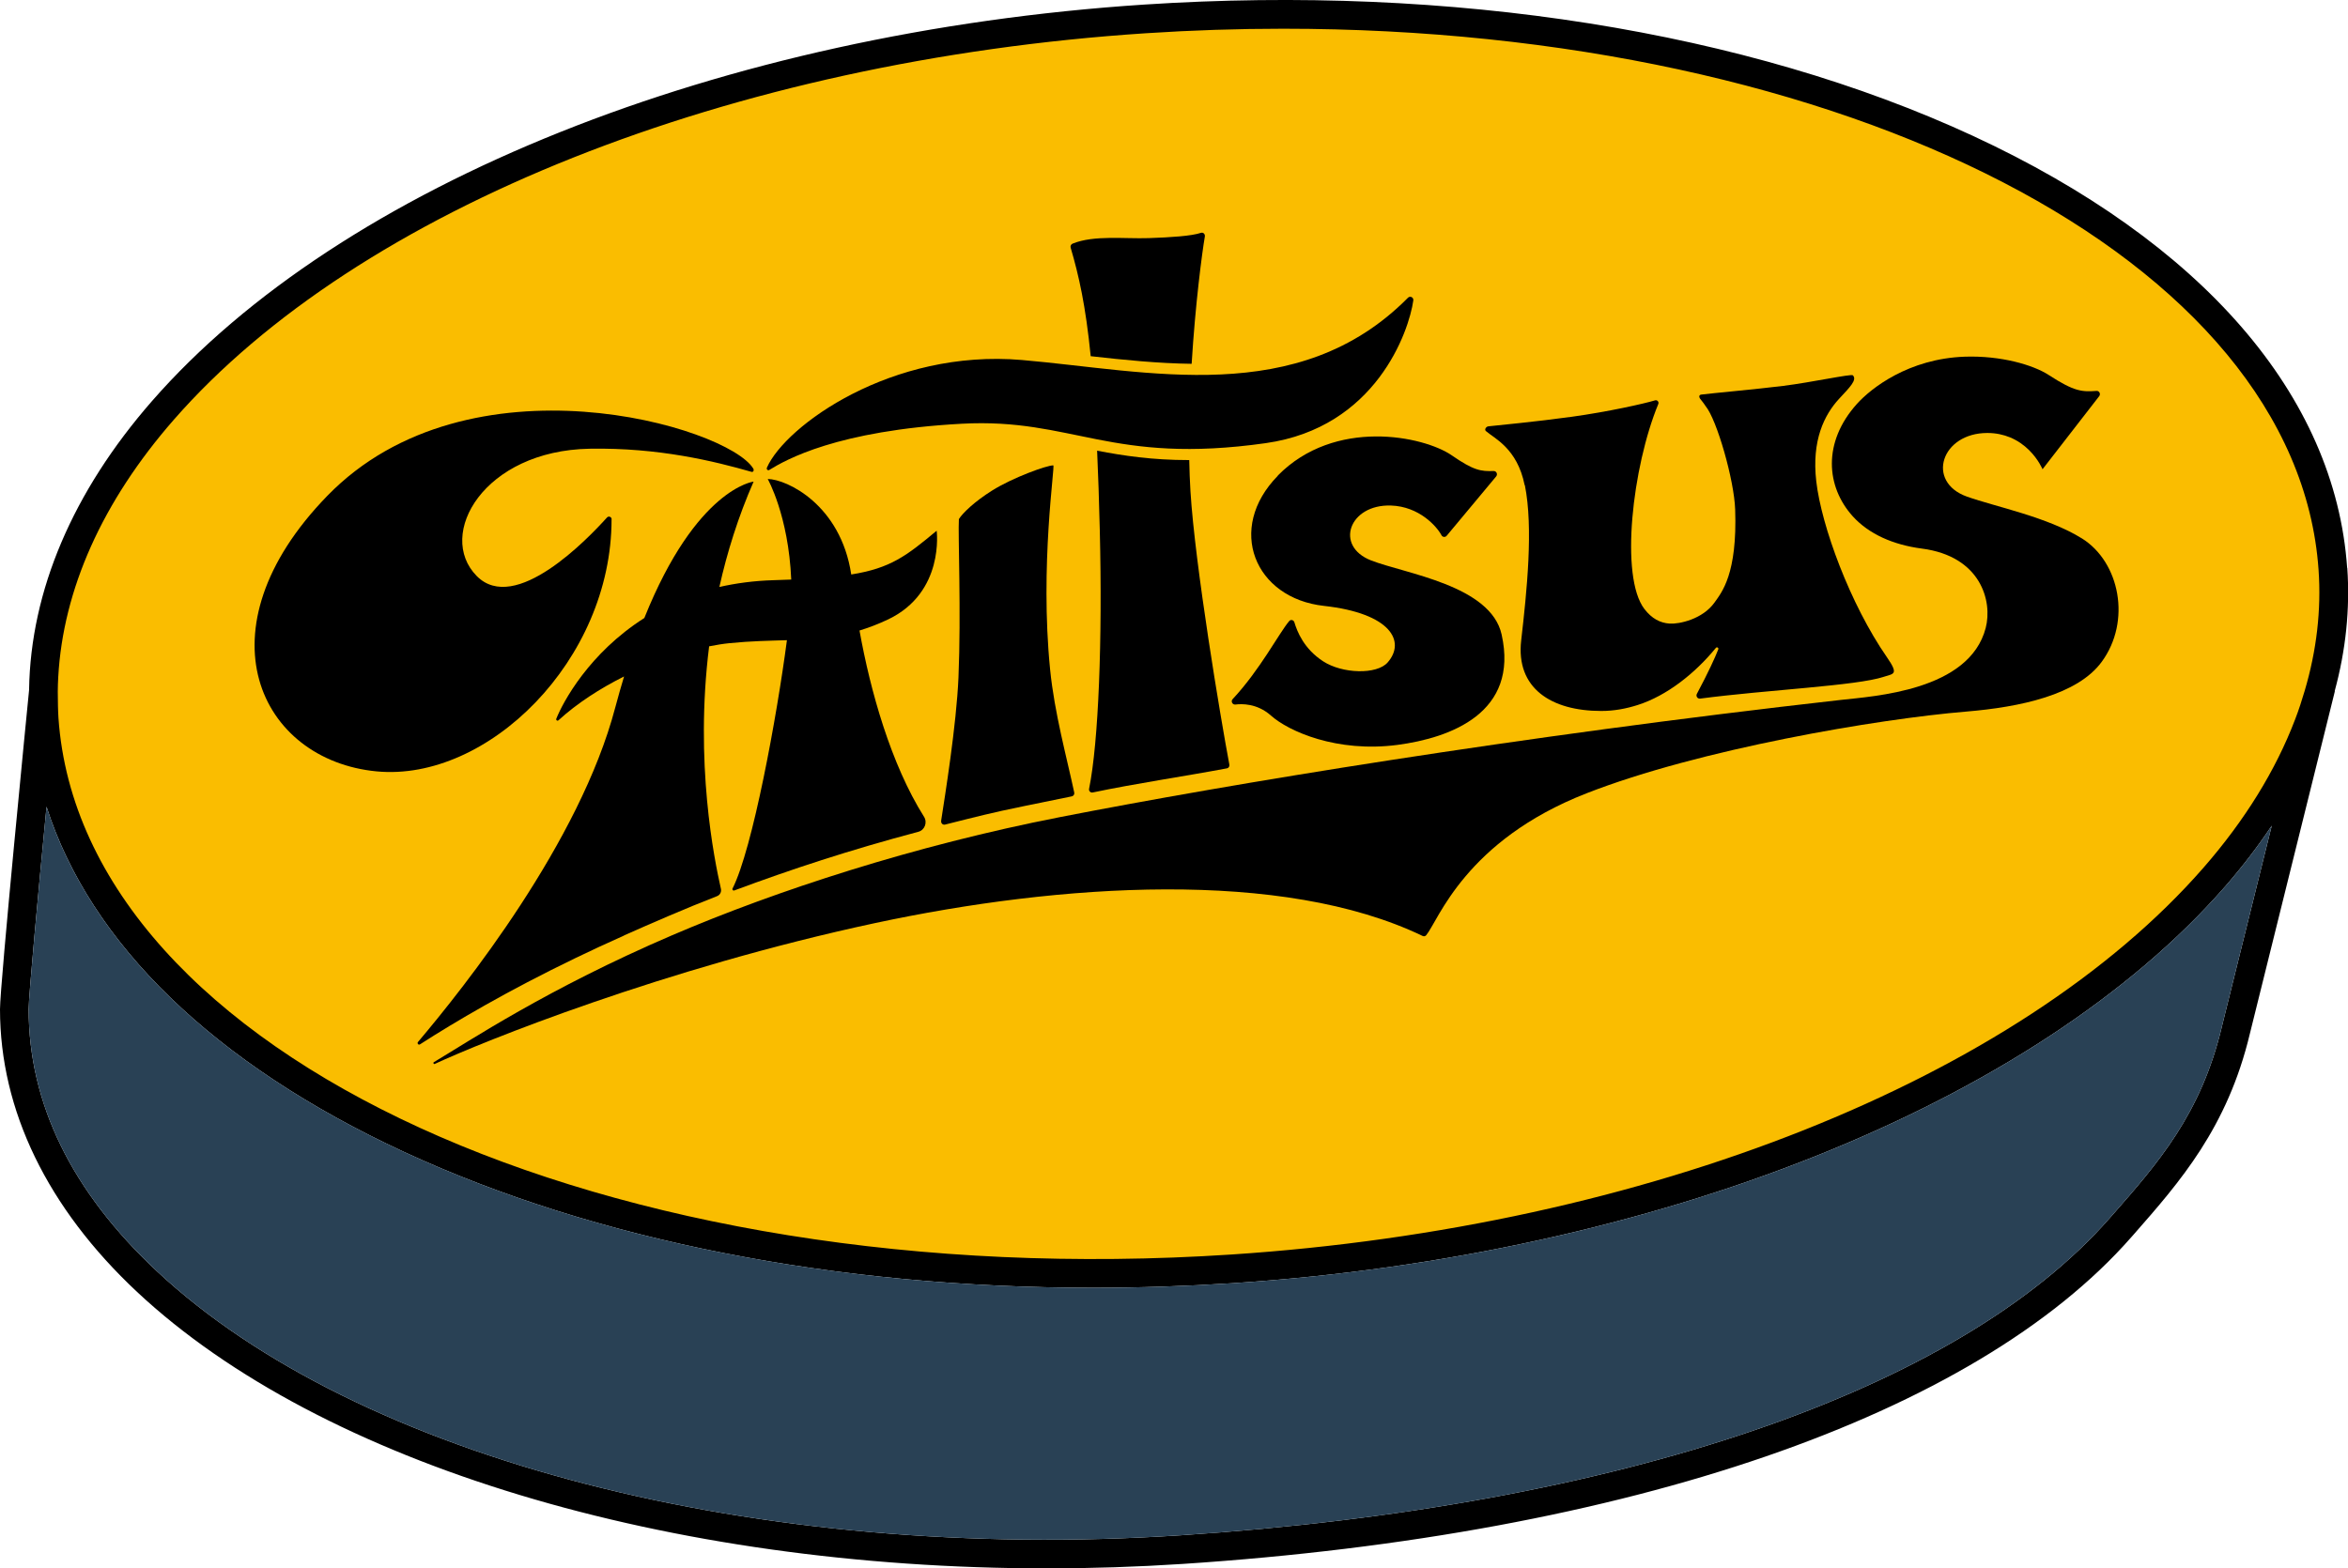 <svg viewBox="0 0 332.6 222.23" xmlns="http://www.w3.org/2000/svg" data-name="レイヤー 2" id="_レイヤー_2">
  <defs>
    <style>
      .cls-1 {
        fill: none;
      }

      .cls-2 {
        fill: #fabd00;
      }

      .cls-3 {
        fill: #294155;
      }
    </style>
  </defs>
  <g data-name="レイヤー 1" id="_レイヤー_1-2">
    <g>
      <g>
        <ellipse transform="translate(-5.48 10.92) rotate(-3.66)" ry="88.77" rx="162.45" cy="91.24" cx="168.35" class="cls-2"></ellipse>
        <g>
          <path d="M174.65,181.82c-6.66.44-13.28.65-19.82.65-36.32,0-70.41-6.66-97.6-19.25-26.92-12.47-44.45-29.54-50.64-48.92-1.22,12.67-2.53,26.86-2.53,28.7,0,13.35,6.11,25.83,18.13,37.09,28.48,26.66,85.42,41.37,145.05,37.45,62.15-4.08,110.1-20.44,131.56-44.89l.38-.43c6.48-7.38,12.6-14.35,15.55-26.73l7.07-28.49c-1.95,2.93-4.16,5.81-6.62,8.64-26.84,30.73-80.68,52.26-140.53,56.19Z" class="cls-1"></path>
          <path d="M332.48,80.46c-1.7-24.43-20.53-46.16-53.01-61.21C247.38,4.4,205.68-2.21,162.05.65,102.2,4.58,48.36,26.11,21.52,56.84c-11.23,12.86-17.18,26.9-17.4,40.86v.06C3.95,99.47,0,139.48,0,143c0,14.32,6.72,28.17,19.42,40.06,26.16,24.48,75.37,39.17,128.87,39.17,6.36,0,12.78-.21,19.23-.63,63.22-4.15,112.18-21.01,134.35-46.26l.38-.43c6.52-7.43,13.27-15.11,16.45-28.45l12.04-48.52h-.03c1.58-5.8,2.19-11.65,1.79-17.47ZM314.73,145.49c-2.95,12.38-9.07,19.35-15.55,26.73l-.38.43c-21.46,24.45-69.41,40.81-131.56,44.89-59.63,3.92-116.57-10.79-145.05-37.45-12.03-11.26-18.13-23.74-18.13-37.09,0-1.84,1.31-16.03,2.53-28.7,6.19,19.39,23.72,36.45,50.64,48.92,27.19,12.59,61.28,19.25,97.6,19.25,6.54,0,13.16-.22,19.82-.65,59.85-3.93,113.69-25.46,140.53-56.19,2.47-2.83,4.67-5.71,6.62-8.64l-7.07,28.49ZM325.1,101.96c-2.74,7.18-7.09,14.25-12.98,21-26.15,29.94-78.93,50.94-137.73,54.8-88.26,5.79-162.79-28.32-166.11-76.03-.04-.57-.05-1.15-.07-1.72-.04-1.35-.04-2.71.04-4.07.68-12.4,6.25-24.88,16.34-36.43C50.73,29.57,103.51,8.57,162.32,4.71c6.57-.43,13.05-.64,19.45-.64,79.51,0,143.58,32.51,146.66,76.67.4,5.7-.28,11.46-1.97,17.16-.4,1.36-.84,2.71-1.36,4.06Z"></path>
        </g>
      </g>
      <g>
        <path d="M86.64,73.58c0-.34-.42-.51-.65-.26-2.72,3.02-13.03,13.8-18.46,8.3-5.79-5.87,1.01-17.78,16.01-18.04,9.78-.17,17.64,1.77,22.92,3.28.26.07.38-.24.24-.47-3.65-5.98-40.27-16.78-60.34,3.87-18.49,19.03-9.56,37.46,6.99,39.04,15.7,1.5,33.28-15.72,33.28-35.72Z"></path>
        <path d="M108.97,66.59c2.34-1.44,9.58-5.59,27.28-6.55,15.71-.85,21.12,5.86,43.05,2.75,15.59-2.21,20.28-15.81,20.9-20.22.06-.44-.45-.69-.76-.38-15.51,15.69-36.87,10.35-54.68,8.82-18.44-1.59-33.48,9.29-36.12,15.24-.11.24.12.47.34.34Z"></path>
        <path d="M154.78,112.29c6.15-1.29,13.13-2.31,19.02-3.42.24-.04.39-.28.34-.54-1.24-6.57-4.87-28.28-5.51-38.74-.09-1.44-.14-2.91-.17-4.4-.03,0-.06,0-.09,0-5.15,0-9.21-.61-12.96-1.33.15,3.34.28,7.08.38,11.32.38,15.46-.17,29.97-1.52,36.6-.06.31.22.57.5.51Z"></path>
        <path d="M154.5,50.47c4.71.53,9.53,1.02,14.3,1.08.52-8.48,1.47-15.71,1.87-18.04.06-.34-.24-.62-.54-.52-1.38.46-4.26.64-7.4.75-3.48.12-7.77-.45-10.79.78-.22.09-.35.33-.28.57,1.16,3.95,2.12,8.17,2.84,15.38Z"></path>
        <path d="M181.01,67.41c-7.36,7.5-3.29,17.36,6.53,18.44,9.51,1.05,11.62,5.06,9.02,8.02-1.53,1.74-6.41,1.61-9.14-.17-2.72-1.77-3.67-4.2-4.07-5.53-.1-.33-.51-.43-.73-.17-1.48,1.77-4.11,6.88-8.02,11.07-.29.31-.01.81.4.76.84-.11,3.05-.2,5.02,1.55,2.52,2.25,9.35,5.29,17.92,4.17,7.56-1,17.24-4.56,14.77-15.64-1.55-6.98-13.63-8.61-18.49-10.5-5.23-2.04-3.11-7.97,2.81-7.78,3.99.13,6.48,2.94,7.16,4.21.15.29.54.32.74.07l7.01-8.41c.25-.31.03-.77-.37-.76-1.77.06-2.79-.05-5.91-2.21-4.01-2.77-16.6-5.35-24.66,2.86Z"></path>
        <path d="M294.92,76.3c-4.89-3.05-12.3-4.51-16.29-5.93-2.95-1.05-3.86-3.33-3.2-5.33.65-1.98,2.83-3.69,6.09-3.69,1.23,0,2.29.25,3.2.62,2.23.92,3.55,2.64,4.17,3.68.3.5.44.84.44.84l8.03-10.36c.24-.31,0-.77-.38-.74-2.04.15-3.14.11-6.75-2.24-2.24-1.46-6.82-2.78-11.91-2.61-7.94.28-13.26,4.44-15.29,6.7-4.89,5.45-4.36,11.74-.57,15.93,2.27,2.5,5.71,4.03,9.77,4.56,8.36,1.08,10.04,7.45,9.05,11.25-2.32,8.91-15.82,9.66-20.57,10.2-46.13,5.2-86.72,11.95-110.51,16.59-20.7,4.04-40.31,10.45-54.99,16.75-17.61,7.56-28.7,14.97-33.75,17.98-.15.09-.03.33.13.25,6.5-3.03,32.37-13.53,62.34-19.95,26.24-5.62,57.74-7.73,77.59,1.82.18.09.39.04.51-.11,1.73-2.1,5.49-13.38,22.72-20.11,15.95-6.24,41.23-10.53,53.73-11.57,7.7-.64,15.8-2.37,19.23-7.05,4.23-5.76,2.56-14.14-2.8-17.49Z"></path>
        <path d="M88.42,132.53s0,0,.01,0c3.71-1.65,8.8-3.87,13.14-5.55.42-.16.65-.6.55-1.04-.94-4.17-3.74-17.81-1.67-34.36,1.02-.2,1.99-.36,2.9-.45,2.96-.3,5.6-.34,8.12-.42-1.42,10.82-4.86,29.58-7.7,35.18-.09.17.08.35.25.28,7.98-2.97,16.34-5.73,26.06-8.31.91-.24,1.32-1.32.81-2.13-4.69-7.45-7.6-17.82-9.14-26.39,1.31-.4,2.66-.91,4.07-1.58,8.02-3.84,6.86-12.56,6.86-12.56-4.27,3.56-6.52,5.31-12.1,6.2-1.49-9.9-9.14-13.5-11.83-13.53,0,0,2.94,5.17,3.33,14.25-.8.03-1.64.06-2.53.09-2.76.08-5.3.43-7.65.96,1.09-4.88,2.65-9.91,4.85-14.93,0,0-8.1.93-15.48,19.33-7.81,4.96-11.52,11.89-12.47,14.27-.08.2.16.36.31.22,2.62-2.4,5.87-4.5,9.29-6.21-.42,1.4-.84,2.85-1.25,4.4-5.03,19.12-21.42,39.68-27.94,47.39-.17.2.07.48.28.34,4.92-3.17,12.31-7.54,22.09-12.26,2.16-1.04,4.43-2.1,6.82-3.16Z"></path>
        <path d="M133.32,116.33c-.05.32.24.59.55.51,4.5-1.13,6.39-1.64,11.29-2.64.93-.19,5.74-1.17,6.66-1.36.25-.05.4-.29.35-.54-1.04-4.89-2.8-11.23-3.42-17.45-1.48-14.78.74-28.91.45-28.91-.96,0-5.75,1.74-8.67,3.57-2.5,1.57-4.18,3.2-4.7,4.04-.14,2.1.33,13.28-.06,22.43-.29,6.77-1.92,16.84-2.46,20.35Z"></path>
        <path d="M216,68.74c1.22,6.09.28,15.03-.52,22.01-.77,6.75,4.23,9.99,11.34,9.99,1.85,0,3.55-.33,5.18-.85,4.11-1.31,8.11-4.48,11.06-8.09.14-.17.42-.01.34.2-.41,1.09-1.45,3.35-3.03,6.31-.18.33.08.72.45.68,9.59-1.26,22.17-1.81,26.02-3.09,1.37-.46,2.19-.26.45-2.77-5.22-7.53-9.28-18.59-10.01-24.92-.67-5.8,1.13-9.42,3.22-11.69,1.47-1.59,2.62-2.69,1.96-3.34-.23-.23-5.8.99-9.87,1.5-3.87.48-10.14,1.04-11.61,1.23-.28.04-.37.28-.14.61.12.17.42.49.76,1.02h0c1.6,1.92,4.05,10.5,4.19,14.64.32,9.16-1.9,11.75-2.93,13.2-1.68,2.36-5,3.07-6.35,2.98-1.35-.09-2.53-.71-3.57-2.06-3.51-4.57-1.71-20.15,1.96-29.05.13-.3-.15-.62-.46-.52-1.55.47-6.69,1.62-11.76,2.32-5.13.71-10.44,1.2-11.86,1.36-.32.04-.58.46-.34.67,1.18,1.04,4.45,2.44,5.49,7.67Z"></path>
      </g>
      <path d="M314.73,145.49c-2.95,12.38-9.07,19.35-15.55,26.73l-.38.43c-21.46,24.45-69.41,40.81-131.56,44.89-59.63,3.92-116.57-10.79-145.05-37.45-12.03-11.26-18.13-23.74-18.13-37.09,0-1.84,1.31-16.03,2.53-28.7,6.19,19.39,23.72,36.45,50.64,48.92,27.19,12.59,61.28,19.25,97.6,19.25,6.54,0,13.16-.22,19.82-.65,59.85-3.93,113.69-25.46,140.53-56.19,2.47-2.83,4.67-5.71,6.62-8.64l-7.07,28.49Z" class="cls-3"></path>
    </g>
  </g>
</svg>